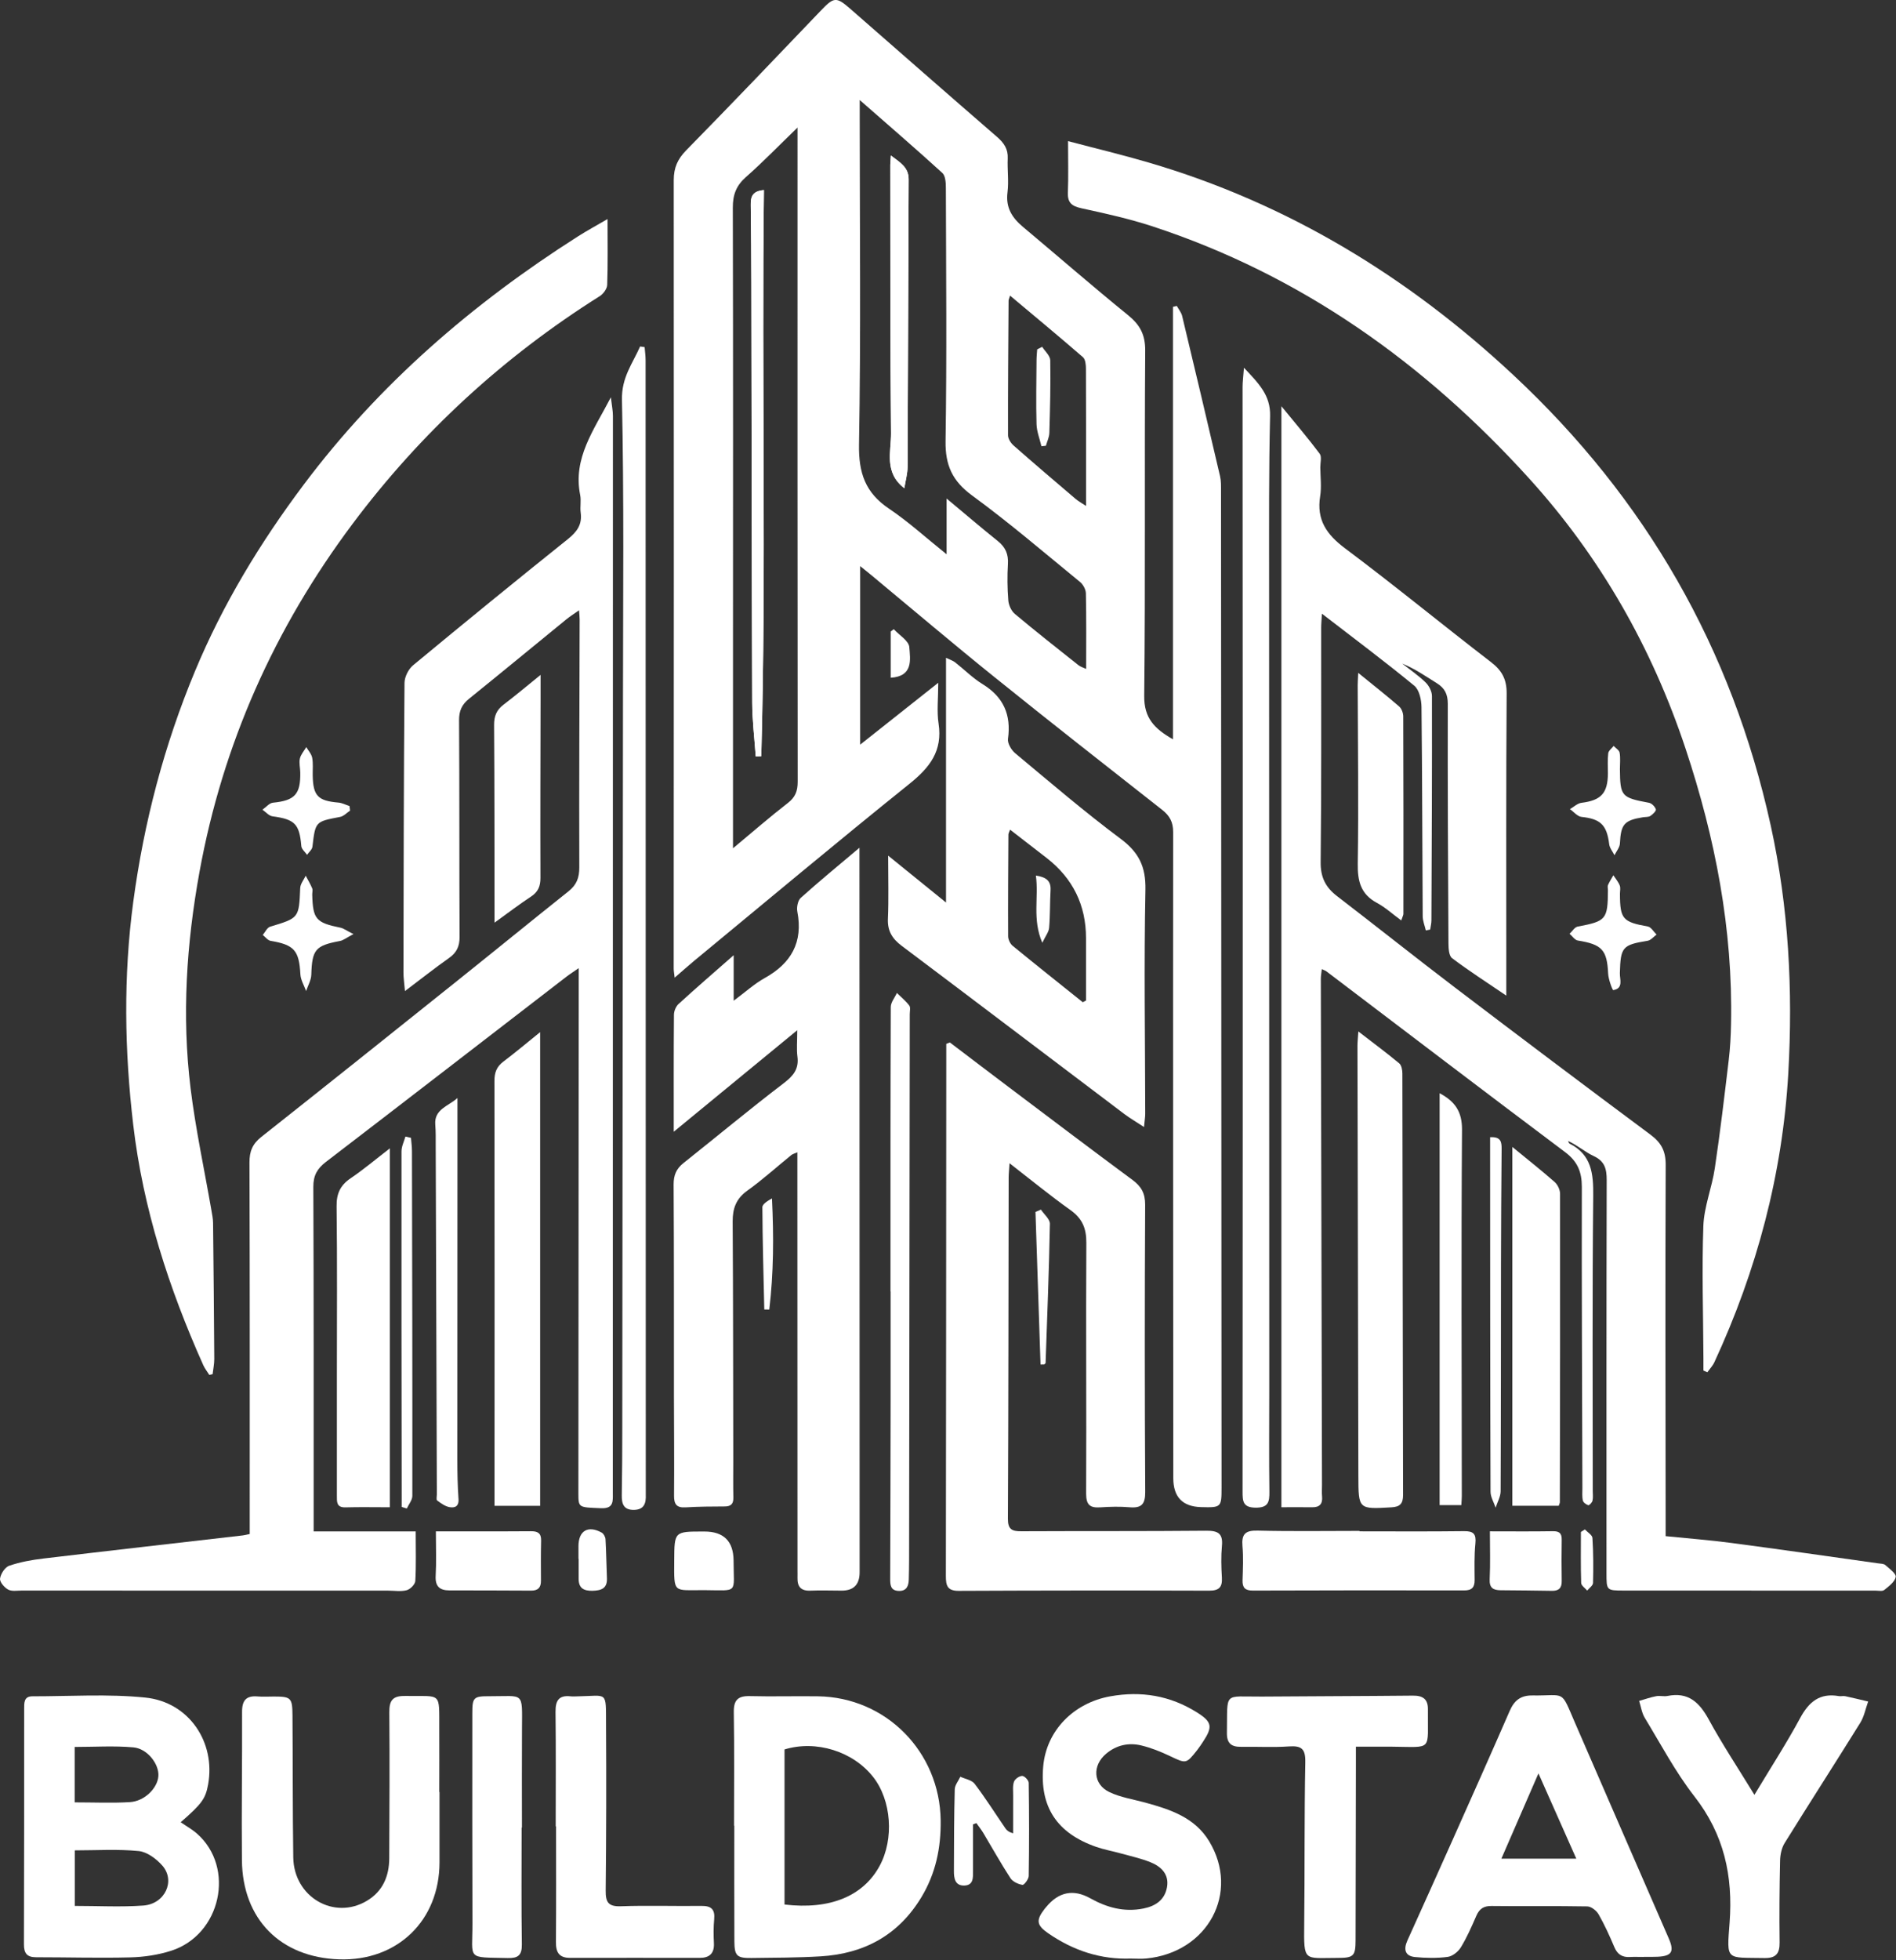 <?xml version="1.0" encoding="UTF-8"?> <svg xmlns="http://www.w3.org/2000/svg" width="753" height="778" viewBox="0 0 753 778" fill="none"><rect x="0" y="0" width="753" height="778" fill="#333333" stroke="none"/> <g clip-path="url(#clip0_121_5799)"> <path d="M341.62 224.71V295.58C352.12 287.27 361.78 279.61 372.63 271.02C372.63 277.23 372.01 282.34 372.76 287.24C374.4 298.03 369.3 304.61 361.29 311.05C332.46 334.2 304.11 357.94 275.59 381.47C273.21 383.44 270.91 385.51 267.94 388.08C267.75 386.3 267.56 385.39 267.56 384.49C267.59 280.16 267.66 175.83 267.58 71.49C267.58 66.58 269.11 63.15 272.52 59.67C290.47 41.37 308.19 22.85 325.9 4.31C331.15 -1.19 332.08 -1.41 337.66 3.47C357.1 20.46 376.51 37.48 396.02 54.38C398.73 56.73 400.38 59.14 400.22 62.86C400.02 67.35 400.69 71.91 400.13 76.34C399.36 82.39 401.93 86.43 406.26 90.05C420.18 101.71 433.87 113.63 447.97 125.07C452.73 128.93 454.87 132.8 454.82 139.23C454.49 184.89 454.93 230.56 454.43 276.22C454.34 284.98 458.4 289.22 465.85 293.46V121.79C466.36 121.67 466.86 121.56 467.37 121.44C468.09 122.76 469.15 124 469.49 125.41C474.58 146.59 479.59 167.79 484.54 189C484.99 190.92 484.93 192.97 484.93 194.97C485.01 326.8 485.07 458.63 485.14 590.46C485.14 598.33 485.02 598.45 476.97 598.23C469.637 598.023 465.973 594.193 465.98 586.74C465.93 501.24 465.85 415.75 465.92 330.25C465.92 326.29 464.53 323.8 461.59 321.49C439.34 304 417.04 286.56 395 268.81C378.53 255.55 362.41 241.86 346.14 228.37C344.89 227.34 343.62 226.33 341.65 224.73L341.62 224.71ZM341.44 39.72C341.44 42.84 341.44 44.63 341.44 46.42C341.44 89.75 341.92 133.08 341.16 176.39C340.96 187.7 343.65 195.57 353.03 201.88C360.79 207.09 367.76 213.47 375.94 220.02V197.88C383.3 204.02 389.72 209.51 396.31 214.79C399.31 217.2 400.53 219.96 400.3 223.84C400.01 228.65 400.06 233.52 400.45 238.32C400.6 240.19 401.63 242.5 403.04 243.68C411.33 250.63 419.84 257.32 428.32 264.05C429.12 264.68 430.18 264.97 431.37 265.53C431.37 255.16 431.47 245.34 431.26 235.52C431.23 233.98 430.16 232.01 428.94 231.01C414.76 219.41 400.83 207.47 386.06 196.67C378.22 190.94 375.39 184.65 375.53 175.07C376.05 141.58 375.74 108.08 375.65 74.59C375.65 72.57 375.5 69.79 374.24 68.64C363.81 59.13 353.1 49.92 341.44 39.7V39.72ZM291.12 336.71C299.11 330.06 305.84 324.19 312.89 318.74C315.87 316.44 316.8 314 316.8 310.34C316.71 225.9 316.74 141.45 316.74 57.01C316.74 55.31 316.74 53.61 316.74 50.63C309.2 57.92 302.95 64.38 296.24 70.29C292.38 73.69 291.02 77.33 291.04 82.43C291.19 141.72 291.12 201.02 291.11 260.31C291.11 285.27 291.11 310.23 291.11 336.71H291.12ZM401.14 117.34C400.74 118.68 400.56 118.99 400.56 119.3C400.44 137.13 400.29 154.96 400.34 172.78C400.34 174.15 401.44 175.86 402.54 176.83C410.67 183.98 418.91 191 427.15 198.01C428.3 198.99 429.66 199.71 431.33 200.83C431.33 182.09 431.36 164.27 431.28 146.45C431.28 144.86 431.1 142.66 430.1 141.79C420.72 133.65 411.15 125.73 401.13 117.33L401.14 117.34Z" fill="white"></path> <path d="M508.91 598.25V161.24C514.51 168.1 519.52 173.95 524.12 180.1C525.01 181.29 524.35 183.67 524.36 185.5C524.39 189.33 524.9 193.25 524.3 196.98C522.8 206.35 526.86 212.18 534.23 217.69C553.83 232.35 572.76 247.91 592.17 262.83C596.53 266.18 598.41 269.67 598.37 275.28C598.12 311.44 598.23 347.61 598.23 383.78C598.23 387.17 598.23 390.56 598.23 395.2C590.19 389.74 583.25 385.29 576.69 380.33C575.42 379.37 575.27 376.41 575.26 374.37C575.07 342.71 574.92 311.04 574.99 279.38C574.99 275.54 573.78 273.15 570.67 271.21C566.22 268.44 561.92 265.43 556.89 263.4C560.01 265.86 563.34 268.12 566.18 270.88C567.53 272.19 568.7 274.46 568.7 276.29C568.76 305.96 568.62 335.62 568.49 365.29C568.49 366.52 568.17 367.76 567.99 368.99C567.42 369.1 566.85 369.21 566.27 369.32C565.84 367.44 565.04 365.57 565.03 363.69C564.85 336.02 564.86 308.36 564.55 280.69C564.52 277.79 563.67 273.82 561.69 272.19C550.01 262.59 537.89 253.53 525 243.59C524.87 246.11 524.71 247.65 524.71 249.19C524.68 280.19 524.85 311.19 524.5 342.18C524.43 348.22 526.45 352.21 531 355.7C546.73 367.77 562.23 380.12 578.01 392.12C603.73 411.67 629.53 431.1 655.46 450.37C659.74 453.55 661.55 456.85 661.53 462.35C661.33 509.35 661.47 556.35 661.51 603.35C661.51 605.33 661.51 607.31 661.51 609.76C670.43 610.67 679.04 611.32 687.58 612.45C707.03 615.02 726.45 617.82 745.88 620.55C746.87 620.69 748.1 620.66 748.76 621.23C750.38 622.66 753.12 624.66 752.88 625.96C752.52 627.92 750.15 629.67 748.33 631.13C747.6 631.72 746.07 631.38 744.91 631.38C711.58 631.38 678.24 631.38 644.91 631.35C638.01 631.35 638.02 631.29 638.02 624.43C638.02 572.43 637.97 520.44 638.1 468.44C638.11 464.02 637.34 460.93 632.94 458.88C629.45 457.26 626.46 454.56 622.76 452.9C622.95 453.25 623.04 453.79 623.33 453.93C632.11 458.34 632.84 465.84 632.75 474.72C632.34 513.72 632.56 552.72 632.56 591.72C632.56 593.05 632.75 594.43 632.46 595.7C632.3 596.43 631.15 597.6 630.8 597.49C629.94 597.21 628.82 596.41 628.64 595.63C628.28 594.04 628.45 592.32 628.45 590.65C628.34 550.82 628.14 510.99 628.23 471.15C628.24 465.14 626.5 461 621.56 457.3C589.86 433.54 558.36 409.5 526.79 385.57C526.4 385.28 525.91 385.13 524.96 384.68C524.81 386.1 524.57 387.31 524.57 388.51C524.71 455.51 524.87 522.5 525.03 589.5C525.03 591 524.92 592.51 525.06 594C525.34 596.98 524.08 598.34 521.1 598.29C517.15 598.23 513.19 598.28 508.92 598.28L508.91 598.25Z" fill="white"></path> <path d="M99.18 608.89C99.18 559.39 99.24 510.42 99.08 461.45C99.06 457 100.29 454.05 103.78 451.29C130.02 430.55 156.15 409.67 182.27 388.78C196.83 377.14 211.26 365.35 225.84 353.74C228.98 351.24 230.08 348.42 230.07 344.34C229.97 311.52 230.14 278.69 230.21 245.87C230.21 244.9 230.08 243.94 229.97 242.25C228 243.64 226.4 244.64 224.95 245.82C212.04 256.34 199.2 266.95 186.24 277.4C183.41 279.69 182.3 282.17 182.32 285.9C182.5 314.56 182.38 343.22 182.52 371.89C182.54 375.63 181.38 378.12 178.34 380.26C172.7 384.24 167.29 388.53 160.83 393.4C160.55 390.15 160.23 388.1 160.23 386.05C160.3 347.72 160.34 309.4 160.65 271.07C160.67 268.69 162.21 265.61 164.05 264.08C184.44 247.19 204.95 230.46 225.62 213.92C229.21 211.04 231.26 208.15 230.62 203.48C230.3 201.19 230.87 198.75 230.42 196.5C227.47 181.84 235.82 170.79 242.61 157.7C242.99 161.04 243.42 163.07 243.42 165.1C243.42 307.58 243.4 450.06 243.38 592.53C243.38 595.79 243.85 598.88 238.72 598.67C229.75 598.3 229.71 598.54 229.71 592.71C229.75 526.22 229.8 459.73 229.84 393.24C229.84 390.6 229.84 387.97 229.84 384.29C227.84 385.69 226.28 386.67 224.83 387.79C193.04 412.27 161.3 436.81 129.44 461.21C125.98 463.86 124.42 466.59 124.44 471.13C124.63 514.79 124.56 558.45 124.57 602.11C124.57 603.76 124.57 605.4 124.57 607.88H165.1C165.1 615 165.3 621.3 164.94 627.57C164.86 628.9 162.93 630.85 161.52 631.22C159.18 631.83 156.56 631.38 154.07 631.38C105.58 631.38 57.08 631.38 8.59 631.36C6.76 631.36 4.63 631.75 3.2 630.95C1.7 630.12 -0.18 627.91 0.02 626.59C0.3 624.69 1.98 622.07 3.66 621.5C8.01 620.02 12.64 619.18 17.22 618.64C43.61 615.5 70.01 612.52 96.41 609.47C97.21 609.38 98 609.15 99.18 608.9V608.89Z" fill="white"></path> <path d="M676.52 544.01C676.52 542.38 676.52 540.75 676.52 539.11C676.44 521.61 675.86 504.1 676.49 486.63C676.77 478.95 679.9 471.43 681.04 463.73C683.17 449.45 684.86 435.11 686.57 420.77C687.14 416.01 687.4 411.2 687.49 406.4C688.25 368.89 681.23 332.7 669.44 297.22C656.11 257.12 635.6 221.12 607.3 189.92C565.79 144.16 516.74 109.17 457.5 89.78C448.35 86.79 438.88 84.72 429.46 82.66C425.72 81.84 423.95 80.5 424.11 76.46C424.36 70.01 424.18 63.55 424.18 56.02C435.43 58.99 445.87 61.49 456.16 64.51C511.41 80.69 559.18 109.81 601.08 148.92C653.61 197.94 687.8 257.34 703.25 327.69C710.39 360.2 712.09 393 710.23 425.93C707.96 465.96 697.74 504.25 680.88 540.69C680.21 542.15 679.02 543.37 678.08 544.7C677.56 544.47 677.03 544.24 676.51 544.01H676.52Z" fill="white"></path> <path d="M267.58 449.24C267.58 432.77 267.53 417.77 267.66 402.79C267.67 401.33 268.44 399.47 269.51 398.5C276.47 392.14 283.61 385.98 291.38 379.16V397.23C296.07 393.76 299.59 390.51 303.66 388.25C314.24 382.38 319 374.03 316.66 361.85C316.33 360.14 316.85 357.45 318.03 356.39C325.28 349.87 332.82 343.69 341.34 336.5C341.34 339.36 341.34 340.76 341.34 342.17C341.36 436.15 341.38 530.13 341.4 624.1C341.4 628.947 339.043 631.373 334.33 631.38C330.16 631.38 325.99 631.21 321.84 631.39C318.14 631.55 316.64 629.85 316.73 626.34C316.76 625.34 316.73 624.34 316.73 623.34C316.71 569.35 316.69 515.37 316.68 461.38C316.68 460.23 316.68 459.08 316.68 457.39C315.59 457.88 314.81 458.05 314.26 458.5C308.44 463.22 302.87 468.27 296.79 472.62C292.34 475.81 290.95 479.66 290.98 484.9C291.18 516.56 291.16 548.21 291.22 579.87C291.22 584.7 291.14 589.54 291.26 594.37C291.33 596.93 290.33 597.97 287.78 597.97C282.62 597.98 277.44 598.02 272.29 598.33C268.72 598.55 267.67 597.1 267.7 593.68C267.81 580.68 267.68 567.69 267.66 554.69C267.63 526.53 267.7 498.37 267.53 470.21C267.51 466.49 268.58 463.94 271.43 461.67C284.72 451.12 297.76 440.25 311.25 429.97C315.09 427.04 317.34 424.34 316.7 419.4C316.32 416.46 316.63 413.43 316.63 408.93C300.02 422.57 284.27 435.51 267.58 449.23V449.24Z" fill="white"></path> <path d="M241.29 86.97C241.29 96.45 241.44 104.78 241.15 113.09C241.1 114.63 239.61 116.65 238.21 117.54C199.88 141.66 167.03 171.85 139.95 208.04C109.08 249.3 88.49 295.22 79.22 346.15C74.04 374.65 72.17 403.22 75.68 431.94C77.68 448.22 81.18 464.32 83.98 480.51C84.26 482.14 84.6 483.79 84.62 485.43C84.82 503.42 84.99 521.41 85.1 539.4C85.11 541.42 84.67 543.44 84.44 545.46C84 545.56 83.57 545.66 83.13 545.76C82.32 544.47 81.35 543.25 80.73 541.88C67.07 511.36 56.82 479.75 52.91 446.47C49.45 417.03 48.96 387.48 52.93 357.94C57.18 326.33 65.2 295.79 77.47 266.35C88.55 239.76 103.35 215.39 120.61 192.39C150.57 152.49 187.63 120.49 229.54 93.83C233.14 91.54 236.9 89.51 241.27 86.96L241.29 86.97Z" fill="white"></path> <path d="M377.24 413.79C385.04 419.7 392.81 425.64 400.63 431.52C416.99 443.84 433.31 456.2 449.78 468.37C453.29 470.96 454.82 473.7 454.8 478.24C454.61 516.23 454.61 554.21 454.83 592.2C454.86 597.15 453.3 598.7 448.58 598.29C444.78 597.96 440.91 598.06 437.09 598.32C432.93 598.61 431.34 597.42 431.36 592.8C431.52 559.65 431.24 526.49 431.44 493.34C431.48 487.57 429.83 483.67 425.11 480.31C417.14 474.64 409.56 468.42 400.94 461.74C400.78 464.28 400.6 465.83 400.59 467.38C400.51 512.53 400.51 557.68 400.29 602.83C400.27 607.05 401.86 607.84 405.55 607.82C430.04 607.7 454.53 607.84 479.02 607.61C483.68 607.57 485.76 608.63 485.29 613.64C484.9 617.77 485.02 621.97 485.27 626.13C485.5 629.96 484.24 631.41 480.2 631.4C447.05 631.29 413.89 631.32 380.73 631.47C376.19 631.49 375.65 629.32 375.65 625.57C375.76 558.09 375.77 490.62 375.81 423.14C375.81 420.21 375.81 417.29 375.81 414.36C376.29 414.17 376.76 413.98 377.24 413.79Z" fill="white"></path> <path d="M454.34 447.35C451.14 445.25 448.75 443.87 446.56 442.22C417.08 419.97 387.66 397.64 358.13 375.45C354.38 372.64 352.42 369.55 352.64 364.68C352.98 356.9 352.73 349.08 352.73 339.63C360.67 346.07 367.7 351.76 375.71 358.25V261.11C377.43 261.94 378.48 262.25 379.29 262.88C382.95 265.75 386.28 269.14 390.22 271.55C398.54 276.66 401.65 283.7 400.32 293.28C400.07 295.05 401.66 297.72 403.2 299C417.01 310.5 430.67 322.22 445.06 332.95C452.3 338.35 455.09 344 454.91 353.15C454.31 382.77 454.79 412.42 454.83 442.06C454.83 443.37 454.6 444.68 454.35 447.35H454.34ZM430.02 397.82C430.45 397.6 430.88 397.37 431.31 397.15C431.31 388.9 431.31 380.64 431.31 372.39C431.31 359.297 426.12 348.703 415.74 340.61C410.97 336.89 406.17 333.2 401.15 329.32C400.78 330.37 400.5 330.8 400.49 331.24C400.41 344.7 400.31 358.17 400.38 371.63C400.38 372.91 401.18 374.6 402.16 375.41C411.38 382.97 420.72 390.38 430.02 397.83V397.82Z" fill="white"></path> <path d="M71.77 723.32C73.95 724.83 76.26 726.11 78.21 727.82C93.56 741.28 87.79 767.98 67.98 774.33C62.83 775.98 57.23 776.82 51.81 776.96C39.34 777.28 26.85 776.91 14.36 776.91C10.73 776.91 9.49 775.37 9.51 771.75C9.62 740.62 9.59 709.49 9.6 678.36C9.6 675.97 9.44 673.33 12.85 673.33C27.81 673.34 42.88 672.32 57.69 673.83C75.06 675.59 85.7 691.56 82.65 708.35C81.63 713.97 80.19 715.97 71.77 723.31V723.32ZM29.69 756.53C39.06 756.53 48.03 757.03 56.92 756.39C65.51 755.77 69.79 746.58 64.48 740.54C62.12 737.85 58.41 735.08 55.08 734.75C46.77 733.93 38.32 734.48 29.7 734.48V756.53H29.69ZM29.66 715.43C37.4 715.43 44.52 715.76 51.59 715.33C57.39 714.98 62.52 709.84 62.9 705.05C63.27 700.35 58.6 694.1 52.98 693.6C45.31 692.91 37.53 693.43 29.66 693.43V715.43Z" fill="white"></path> <path d="M291.52 724.63C291.52 709.63 291.67 694.63 291.43 679.64C291.35 674.79 293.1 673.13 297.83 673.25C306.82 673.48 315.83 673.2 324.82 673.33C351.94 673.7 373.24 695.41 373.59 722.56C373.73 733.5 371.62 743.65 365.93 753.08C356.82 768.17 343.15 775.52 325.92 776.55C316.78 777.1 307.6 777.09 298.44 777.21C292.69 777.29 291.69 776.35 291.66 770.63C291.59 755.3 291.63 739.97 291.63 724.64C291.59 724.64 291.55 724.64 291.51 724.64L291.52 724.63ZM311.58 755.98C329.56 758.13 342.79 752.67 349.31 740.71C355.17 729.97 354.05 714.56 346.74 705.31C338.74 695.17 324.11 690.6 311.58 694.42V755.98Z" fill="white"></path> <path d="M652.82 776.79C650.99 776.79 649.15 776.71 647.32 776.81C644.29 776.98 642.37 775.79 641.15 772.9C639.27 768.46 637.27 764.05 634.89 759.87C634.05 758.4 631.95 756.76 630.39 756.73C617.73 756.49 605.07 756.73 592.41 756.56C589.24 756.52 587.54 757.67 586.32 760.47C584.47 764.74 582.58 769.04 580.17 772.99C579.11 774.73 576.85 776.52 574.93 776.77C570.69 777.33 566.28 777.25 562 776.83C557.92 776.43 557.39 773.72 558.94 770.29C564.96 756.95 570.98 743.62 576.94 730.25C584.53 713.24 592.13 696.23 599.57 679.15C601.37 675.01 603.88 672.93 608.63 672.99C621.98 673.17 619.69 670.39 625.54 683.91C637.89 712.46 650.39 740.96 662.78 769.5C665.05 774.74 663.91 776.45 658.29 776.71C657.62 776.74 656.96 776.75 656.29 776.75C655.12 776.75 653.96 776.75 652.79 776.75V776.78L652.82 776.79ZM596.28 737.77H626.03C620.98 726.41 616.22 715.68 611 703.93C605.81 715.87 601.15 726.57 596.28 737.77Z" fill="white"></path> <path d="M494.04 145.98C499.96 152.26 504.62 156.89 504.42 165.11C503.9 186.6 504.02 208.1 504.02 229.6C504.02 336.75 504.07 443.91 504.09 551.06C504.09 564.72 503.95 578.39 504.14 592.05C504.2 596.21 503.72 598.51 498.6 598.45C493.53 598.39 493.49 595.75 493.49 592.07C493.55 496.41 493.57 400.76 493.56 305.1C493.56 254.61 493.49 204.11 493.49 153.62C493.49 151.58 493.77 149.55 494.03 145.99L494.04 145.98Z" fill="white"></path> <path d="M174.55 711.31C174.55 720.64 174.56 729.96 174.55 739.29C174.52 762.35 157.81 778.48 134.73 777.74C111.41 776.99 96.31 761.81 96.08 738.4C95.89 718.75 96.22 699.1 96.14 679.45C96.12 674.91 97.83 672.99 102.35 673.39C104.5 673.58 106.68 673.41 108.84 673.42C115.53 673.44 116.11 673.91 116.16 680.82C116.31 699.64 116.2 718.46 116.47 737.27C116.7 753.02 132.69 762.33 145.77 754.47C152.06 750.69 154.56 744.7 154.59 737.6C154.67 718.28 154.79 698.97 154.62 679.65C154.58 674.94 155.98 673.13 160.86 673.19C175.69 673.39 174.37 671.34 174.46 686.33C174.51 694.66 174.46 702.98 174.46 711.31H174.54H174.55Z" fill="white"></path> <path d="M449.2 777.43C437.13 777.88 426.25 774.24 416.38 767.45C411.62 764.17 411.39 762.21 414.88 757.69C415.08 757.43 415.31 757.18 415.52 756.93C420.506 750.91 426.35 749.777 433.05 753.53C439.63 757.21 446.53 759.08 454.12 757.56C458.95 756.6 462.58 754.13 463.47 749.13C464.39 744 461.18 740.9 456.89 739.18C453.06 737.65 448.97 736.76 444.97 735.65C441.77 734.76 438.46 734.18 435.33 733.09C419.69 727.63 412.88 717.17 414.32 701.09C415.58 686.98 426.35 675.96 440.93 673.34C453.29 671.12 464.75 673.06 475.37 679.72C481.36 683.48 481.72 685.42 477.79 691.35C477.05 692.46 476.33 693.58 475.5 694.63C471.05 700.26 471.11 700.12 464.5 696.98C460.92 695.28 457.16 693.78 453.32 692.85C448.23 691.61 443.39 692.68 439.27 696.15C433.74 700.81 434.1 708.24 440.57 711.34C444.98 713.45 450.05 714.21 454.84 715.52C464.75 718.23 474.5 721.41 480.21 730.85C492.55 751.25 479.71 775.04 455.19 777.41C453.21 777.6 451.2 777.44 449.2 777.44V777.43Z" fill="white"></path> <path d="M256.01 137.78C256.14 139.51 256.4 141.24 256.4 142.97C256.44 292.39 256.45 441.81 256.47 591.23C256.47 591.9 256.44 592.56 256.47 593.23C256.63 596.6 255.88 599.27 251.77 599.33C247.67 599.4 246.87 596.92 246.94 593.42C247.1 584.59 247.13 575.77 247.14 566.94C247.24 469.83 247.35 372.71 247.42 275.6C247.45 236.62 247.85 197.63 247.01 158.67C246.82 149.81 251.23 144.32 254.22 137.53C254.82 137.61 255.41 137.7 256.01 137.78Z" fill="white"></path> <path d="M696.76 712.46C703.28 701.61 709.52 691.99 714.95 681.93C718.45 675.45 722.8 671.92 730.33 673.25C731.14 673.39 732.02 673.11 732.82 673.28C735.87 673.93 738.9 674.68 741.94 675.4C740.92 678.23 740.36 681.34 738.81 683.84C728.89 699.8 718.7 715.59 708.79 731.55C707.56 733.53 707.01 736.22 706.96 738.6C706.72 749.41 706.63 760.24 706.77 771.05C706.83 775.53 705.24 777.32 700.65 777.23C685.36 776.95 685.76 778.51 686.91 763.24C688.32 744.54 684.67 728.11 672.94 713.06C665.42 703.41 659.62 692.4 653.23 681.89C652.03 679.92 651.71 677.42 650.99 675.16C653.25 674.51 655.47 673.72 657.77 673.28C659.21 673 660.81 673.48 662.25 673.19C670.51 671.53 674.92 675.73 678.65 682.56C684.04 692.44 690.29 701.85 696.78 712.46H696.76Z" fill="white"></path> <path d="M538.5 693.34C538.5 695.95 538.5 698.07 538.5 700.19C538.46 723.51 538.43 746.83 538.37 770.15C538.35 776.48 537.6 777.18 531.1 777.18C517.84 777.18 517.8 778.93 517.97 763.92C518.21 742.43 517.99 720.94 518.4 699.46C518.5 694.18 516.9 692.88 511.93 693.22C505.63 693.66 499.28 693.28 492.95 693.38C489.06 693.44 487.2 692.05 487.27 687.81C487.55 671.13 485.66 673.56 501.13 673.44C521.12 673.28 541.11 673.26 561.09 673.06C564.97 673.02 567.15 674.34 567.1 678.46C566.9 695.28 569.36 693.47 552.89 693.33C548.28 693.29 543.66 693.33 538.5 693.33V693.34Z" fill="white"></path> <path d="M214.52 409.69V597.72H196.4C196.4 595.53 196.4 593.73 196.4 591.93C196.41 537.63 196.46 483.33 196.37 429.03C196.37 425.7 197.26 423.39 199.9 421.4C204.64 417.82 209.19 413.99 214.52 409.69Z" fill="white"></path> <path d="M539.46 409.41C545.58 414.13 550.76 417.97 555.7 422.08C556.62 422.84 556.95 424.73 556.96 426.1C557.07 481.87 557.09 537.64 557.23 593.41C557.23 596.85 556.03 598.11 552.7 598.31C539.52 599.09 539.51 599.16 539.48 585.9C539.35 528.97 539.23 472.03 539.12 415.1C539.12 413.65 539.29 412.21 539.47 409.42L539.46 409.41Z" fill="white"></path> <path d="M220.7 724.96C220.7 709.81 220.81 694.66 220.63 679.51C220.58 675.1 221.9 672.8 226.61 673.34C227.6 673.45 228.61 673.36 229.6 673.34C241.44 673.14 240.61 670.96 240.69 684.5C240.83 706.48 240.78 728.45 240.55 750.43C240.5 755.06 241.59 756.85 246.59 756.67C257.23 756.29 267.9 756.67 278.55 756.53C282.46 756.48 284.01 757.88 283.64 761.83C283.34 764.97 283.37 768.16 283.53 771.31C283.74 775.41 281.74 777.16 277.9 777.16C260.75 777.17 243.6 777.11 226.46 777.16C222.07 777.17 220.76 774.99 220.79 770.9C220.91 755.58 220.84 740.27 220.84 724.95H220.69L220.7 724.96Z" fill="white"></path> <path d="M154.86 598.29C148.52 598.29 142.87 598.17 137.23 598.33C133.59 598.44 133.79 596.13 133.79 593.7C133.8 577.72 133.79 561.73 133.79 545.75C133.79 523.44 133.96 501.13 133.68 478.82C133.62 473.76 135.15 470.48 139.27 467.69C144.45 464.18 149.26 460.12 154.84 455.82V598.29H154.86Z" fill="white"></path> <path d="M619.05 597.71H600.63V455.27C606.57 460.14 612.13 464.53 617.44 469.19C618.62 470.23 619.57 472.25 619.58 473.82C619.64 514.65 619.57 555.47 619.5 596.3C619.5 596.62 619.31 596.93 619.05 597.72V597.71Z" fill="white"></path> <path d="M539.94 607.85C553.76 607.85 567.59 607.96 581.41 607.78C585.23 607.73 586.33 608.89 585.95 612.7C585.47 617.49 585.62 622.35 585.65 627.17C585.67 630.1 584.54 631.31 581.51 631.3C553.53 631.25 525.54 631.26 497.56 631.36C494.49 631.37 493.39 630.22 493.48 627.24C493.62 622.75 493.84 618.22 493.45 613.76C493.04 609 494.51 607.43 499.46 607.56C512.94 607.9 526.44 607.68 539.93 607.68V607.85H539.94Z" fill="white"></path> <path d="M207.16 725.41C207.16 740.89 207.02 756.37 207.25 771.84C207.31 776.16 205.69 777.32 201.7 777.23C184.98 776.85 187.68 778.12 187.63 763.47C187.53 735.68 187.58 707.89 187.58 680.09C187.58 673.78 188.03 673.27 194.44 673.3C208.2 673.35 207.39 671.21 207.31 685.98C207.23 699.13 207.29 712.27 207.29 725.42C207.25 725.42 207.21 725.42 207.16 725.42V725.41Z" fill="white"></path> <path d="M353.66 512.66C353.66 475.02 353.62 437.37 353.77 399.73C353.77 397.87 355.36 396.01 356.2 394.15C357.87 395.79 359.73 397.3 361.12 399.14C361.69 399.9 361.31 401.4 361.31 402.57C361.23 474.69 361.14 546.81 361.05 618.93C361.05 621.59 361 624.26 360.93 626.92C360.86 629.51 360.08 631.59 356.95 631.5C353.65 631.4 353.53 629.12 353.54 626.58C353.63 603.09 353.67 579.61 353.71 556.12C353.73 541.63 353.71 527.14 353.71 512.65H353.66V512.66Z" fill="white"></path> <path d="M539.43 267.1C545.5 272.04 550.7 276.11 555.68 280.43C556.65 281.27 557.3 283.03 557.3 284.37C557.4 310.5 557.38 336.63 557.36 362.76C557.36 363.22 557.08 363.67 556.52 365.36C553.09 362.85 550.22 360.21 546.9 358.42C540.45 354.97 539.13 349.83 539.24 342.85C539.61 319.22 539.27 295.59 539.21 271.95C539.21 270.81 539.31 269.66 539.42 267.09L539.43 267.1Z" fill="white"></path> <path d="M196.4 366.23C196.4 362.88 196.4 361.07 196.4 359.26C196.37 335.45 196.4 311.64 196.23 287.83C196.21 284.34 197.15 281.86 199.94 279.74C204.78 276.07 209.42 272.14 214.69 267.89C214.69 271.88 214.69 274.96 214.69 278.04C214.65 301.52 214.55 324.99 214.64 348.47C214.65 351.83 213.68 354.06 210.87 355.91C206.34 358.89 202.02 362.19 196.4 366.24V366.23Z" fill="white"></path> <path d="M580.37 597.45H571.75V433.94C577.84 437.21 580.69 441.18 580.64 448.48C580.29 496.94 580.52 545.41 580.56 593.87C580.56 594.85 580.46 595.83 580.37 597.44V597.45Z" fill="white"></path> <path d="M181.68 435.85C181.68 445.14 181.68 454.42 181.68 463.71C181.66 502.16 181.62 540.61 181.63 579.06C181.63 584.38 181.73 589.72 182.1 595.02C182.31 598.06 180.51 598.63 178.46 598.23C176.72 597.89 175.09 596.69 173.61 595.59C173.2 595.29 173.5 594.01 173.5 593.17C173.35 547.06 173.2 500.96 173.04 454.85C173.04 452.03 173.1 449.21 172.87 446.41C172.37 440.27 178.14 439.05 181.69 435.84L181.68 435.85Z" fill="white"></path> <path d="M173.11 607.86C178.69 607.86 183.8 607.86 188.91 607.86C196.24 607.86 203.56 607.88 210.89 607.81C213.49 607.78 214.97 608.54 214.9 611.49C214.77 616.82 214.81 622.15 214.84 627.47C214.86 630.16 213.7 631.4 210.93 631.38C200.11 631.3 189.28 631.32 178.46 631.29C174.62 631.29 172.79 629.69 173.03 625.51C173.34 620.04 173.11 614.55 173.11 607.84V607.86Z" fill="white"></path> <path d="M386.44 724.18C386.44 730.29 386.46 736.4 386.44 742.51C386.43 745.18 386.73 748.39 382.89 748.45C379.28 748.51 378.84 745.52 378.85 742.74C378.88 731.91 378.89 721.08 379.18 710.26C379.22 708.57 380.62 706.92 381.4 705.25C383.34 706.16 385.95 706.56 387.09 708.07C391.41 713.76 395.24 719.83 399.29 725.73C399.83 726.51 400.53 727.17 402.36 727.73C402.36 722.69 402.34 717.65 402.37 712.62C402.38 710.79 402.12 708.82 402.72 707.2C403.12 706.12 404.86 704.92 405.99 704.93C406.89 704.94 408.54 706.68 408.56 707.67C408.74 719.99 408.76 732.32 408.56 744.65C408.54 745.91 406.73 748.29 406.07 748.18C404.35 747.9 402.21 746.92 401.3 745.52C397.49 739.67 394.1 733.55 390.5 727.55C389.69 726.2 388.68 724.96 387.77 723.66C387.33 723.83 386.88 724 386.44 724.17V724.18Z" fill="white"></path> <path d="M591.79 451.41C596.18 451.11 596.39 453.41 596.37 456.12C596.25 471.26 596.14 486.4 596.12 501.55C596.07 531.67 596.12 561.79 595.98 591.91C595.97 594.1 594.68 596.27 593.99 598.46C593.29 596.35 591.98 594.24 591.97 592.13C591.82 547.7 591.82 503.27 591.8 458.84C591.8 456.53 591.8 454.22 591.8 451.42L591.79 451.41Z" fill="white"></path> <path d="M591.7 607.85C600.47 607.85 608.59 607.94 616.7 607.8C619.3 607.75 620.28 608.62 620.24 611.19C620.15 616.66 620.15 622.14 620.24 627.61C620.28 630.38 619.06 631.51 616.35 631.46C609.55 631.34 602.75 631.29 595.95 631.23C592.99 631.21 591.45 630.26 591.63 626.8C591.93 620.72 591.72 614.61 591.72 607.85H591.7Z" fill="white"></path> <path d="M163.22 451.65C163.36 453.39 163.61 455.14 163.61 456.88C163.71 502.51 163.81 548.15 163.76 593.78C163.76 595.45 162.32 597.13 161.56 598.8C160.88 598.59 160.21 598.38 159.53 598.17C159.53 596.41 159.53 594.65 159.53 592.89C159.48 547.59 159.41 502.29 159.46 456.99C159.46 455.04 160.47 453.1 161.01 451.15C161.75 451.32 162.49 451.49 163.23 451.65H163.22Z" fill="white"></path> <path d="M291.34 619.34C291.34 632.85 293.54 631.26 279.67 631.19C267.31 631.13 267.69 632.77 267.77 619.45C267.83 607.92 267.8 607.92 279.26 607.92C279.43 607.92 279.59 607.92 279.76 607.92C287.38 607.92 291.24 611.727 291.34 619.34Z" fill="white"></path> <path d="M643.37 354.94C643.39 364.81 644.51 365.98 654.45 367.77C655.75 368.01 656.76 369.86 657.91 370.97C656.73 371.82 655.64 373.23 654.35 373.43C644.33 375.05 643.61 375.92 643.33 386.25C643.26 388.75 644.86 392.32 640.72 393.02C640.39 393.08 638.78 388.74 638.67 386.4C638.24 377.09 636.24 374.86 626.63 373.33C625.43 373.14 624.44 371.58 623.35 370.66C624.42 369.67 625.38 368.02 626.59 367.79C637.87 365.69 638.55 364.96 638.59 353.26C638.59 352.6 638.37 351.84 638.62 351.29C639.22 349.95 640.03 348.71 640.75 347.43C641.62 348.77 642.71 350.02 643.28 351.47C643.68 352.48 643.36 353.76 643.36 354.93L643.37 354.94Z" fill="white"></path> <path d="M140.36 370.78C137.57 372.24 136.37 373.26 135.02 373.51C125.22 375.34 123.94 376.93 123.63 386.93C123.56 389.1 122.29 391.23 121.57 393.38C120.78 391.17 119.42 388.99 119.3 386.74C118.79 377.28 116.86 375.03 107.48 373.46C106.34 373.27 105.39 371.93 104.35 371.12C105.32 369.99 106.09 368.2 107.29 367.84C118.78 364.37 118.72 364.43 119.23 352.48C119.3 350.83 120.65 349.23 121.41 347.6C122.29 349.28 123.28 350.91 124 352.65C124.29 353.35 123.98 354.29 124 355.12C124.26 364.86 125.5 366.26 135.19 368.23C136.49 368.49 137.65 369.42 140.37 370.78H140.36Z" fill="white"></path> <path d="M139.04 321.76C137.72 322.63 136.5 324 135.06 324.27C125.23 326.13 125.27 326.07 124.08 336.1C123.95 337.24 122.68 338.25 121.94 339.31C121.15 338.16 119.77 337.06 119.67 335.85C118.92 327.06 117.11 325.22 108.22 324.03C106.8 323.84 105.55 322.31 104.23 321.4C105.63 320.43 106.95 318.76 108.43 318.62C117.05 317.77 119.42 315.31 119.25 306.55C119.22 304.72 118.7 302.81 119.1 301.1C119.48 299.47 120.76 298.06 121.64 296.55C122.46 297.96 123.71 299.29 123.99 300.8C124.41 303.05 124.15 305.43 124.19 307.76C124.34 315.92 126.25 317.88 134.41 318.58C135.9 318.71 137.34 319.48 138.81 319.96C138.88 320.56 138.96 321.16 139.03 321.76H139.04Z" fill="white"></path> <path d="M643.35 305.28C643.45 316.12 643.92 316.6 654.91 318.66C656 318.86 657.29 320.2 657.63 321.27C657.82 321.88 656.4 323.26 655.44 323.88C654.68 324.38 653.51 324.25 652.53 324.4C645 325.61 643.74 327.19 643.35 334.8C643.27 336.39 641.95 337.92 641.2 339.47C640.47 338.02 639.29 336.64 639.1 335.12C638.14 327.41 635.66 325.06 628.09 324.26C626.47 324.09 625.03 322.24 623.5 321.17C625.02 320.31 626.47 318.88 628.08 318.67C635.86 317.7 638.54 314.88 638.58 307C638.59 304.34 638.39 301.65 638.71 299.02C638.84 297.97 640.11 297.06 640.87 296.09C641.7 296.98 643.06 297.78 643.24 298.79C643.61 300.89 643.35 303.1 643.35 305.26V305.28Z" fill="white"></path> <path d="M413.25 541.64C412.58 521.45 411.91 501.26 411.24 481.07C411.96 480.76 412.69 480.45 413.41 480.14C414.65 482.02 417 483.92 416.97 485.78C416.63 504.19 415.9 522.59 415.26 540.99C415.26 541.2 414.9 541.4 414.71 541.61C414.23 541.62 413.74 541.63 413.26 541.64H413.25Z" fill="white"></path> <path d="M229.74 618.75C229.74 617.09 229.74 615.42 229.74 613.76C229.74 607.63 233.51 605.36 238.95 608.34C239.73 608.77 240.42 610.05 240.48 610.98C240.78 616.12 240.83 621.28 241.05 626.43C241.22 630.56 238.76 631.35 235.31 631.44C231.9 631.52 229.81 630.44 229.81 626.73C229.81 624.07 229.81 621.41 229.81 618.75H229.73H229.74Z" fill="white"></path> <path d="M303.54 519.8C303.24 506.27 302.84 492.74 302.78 479.2C302.78 477.92 304.92 476.64 306.59 475.7C307.33 490.71 307.25 505.31 305.52 519.81C304.86 519.81 304.2 519.8 303.54 519.79V519.8Z" fill="white"></path> <path d="M353.75 269.02V250.66C354.15 250.36 354.56 250.06 354.96 249.75C357.13 252.12 360.95 254.36 361.13 256.87C361.5 261.77 362.77 268.46 353.75 269.02Z" fill="white"></path> <path d="M629.45 607.09C630.49 608.22 632.37 609.3 632.44 610.49C632.81 616.42 632.83 622.39 632.67 628.34C632.64 629.37 631.16 630.36 630.36 631.37C629.53 630.37 628.01 629.39 627.97 628.36C627.75 621.61 627.86 614.86 627.86 608.1C628.39 607.76 628.92 607.43 629.45 607.09Z" fill="white"></path> <path d="M353.83 61.74C353.69 63.82 353.58 64.65 353.58 65.48C353.63 100.96 353.51 136.45 353.88 171.93C353.95 179.19 350.97 187.51 359.16 193.8C359.65 190.7 360.44 187.98 360.45 185.25C360.64 147.27 360.68 109.29 360.88 71.31C360.91 66.47 357.72 64.66 353.83 61.75V61.74Z" fill="white"></path> <path d="M303.4 75.46C298.54 75.85 298.12 78.4 298.16 81.49C298.3 91.82 298.37 102.15 298.39 112.48C298.5 167.97 298.53 223.46 298.73 278.95C298.76 286.05 299.64 293.15 300.13 300.25C300.87 300.23 301.61 300.2 302.34 300.18C304.37 225.47 302.47 150.72 303.39 75.48L303.4 75.46Z" fill="white"></path> <path d="M353.83 61.74C357.71 64.65 360.9 66.46 360.88 71.3C360.68 109.28 360.64 147.26 360.45 185.24C360.44 187.97 359.65 190.69 359.16 193.79C350.97 187.5 353.96 179.18 353.88 171.92C353.51 136.44 353.63 100.95 353.58 65.47C353.58 64.64 353.69 63.82 353.83 61.73V61.74Z" fill="white"></path> <path d="M303.4 75.46C302.48 150.71 304.38 225.45 302.35 300.16C301.61 300.18 300.87 300.21 300.14 300.23C299.65 293.13 298.77 286.03 298.74 278.93C298.54 223.44 298.5 167.95 298.4 112.46C298.38 102.13 298.3 91.8 298.17 81.47C298.13 78.38 298.54 75.84 303.41 75.44L303.4 75.46Z" fill="white"></path> <path d="M413.89 137.65C415.02 139.43 417.08 141.2 417.11 143C417.29 152.61 417.03 162.23 416.75 171.84C416.7 173.55 415.86 175.24 415.38 176.94C414.79 177.01 414.2 177.07 413.61 177.14C412.93 174.22 411.75 171.31 411.66 168.38C411.42 159.93 411.6 151.47 411.66 143.01C411.66 141.57 411.83 140.13 411.92 138.69C412.58 138.34 413.24 138 413.9 137.65H413.89Z" fill="white"></path> <path d="M413.96 374.23C409.89 364.86 412.59 356.25 411.4 347.54C415.38 348.17 417.45 349.52 417.23 353.37C416.95 358.34 417.09 363.33 416.66 368.29C416.52 369.97 415.22 371.55 413.95 374.24L413.96 374.23Z" fill="white"></path> </g> <defs> <clipPath id="clip0_121_5799"> <rect width="752.89" height="777.76" fill="white"></rect> </clipPath> </defs> </svg> 